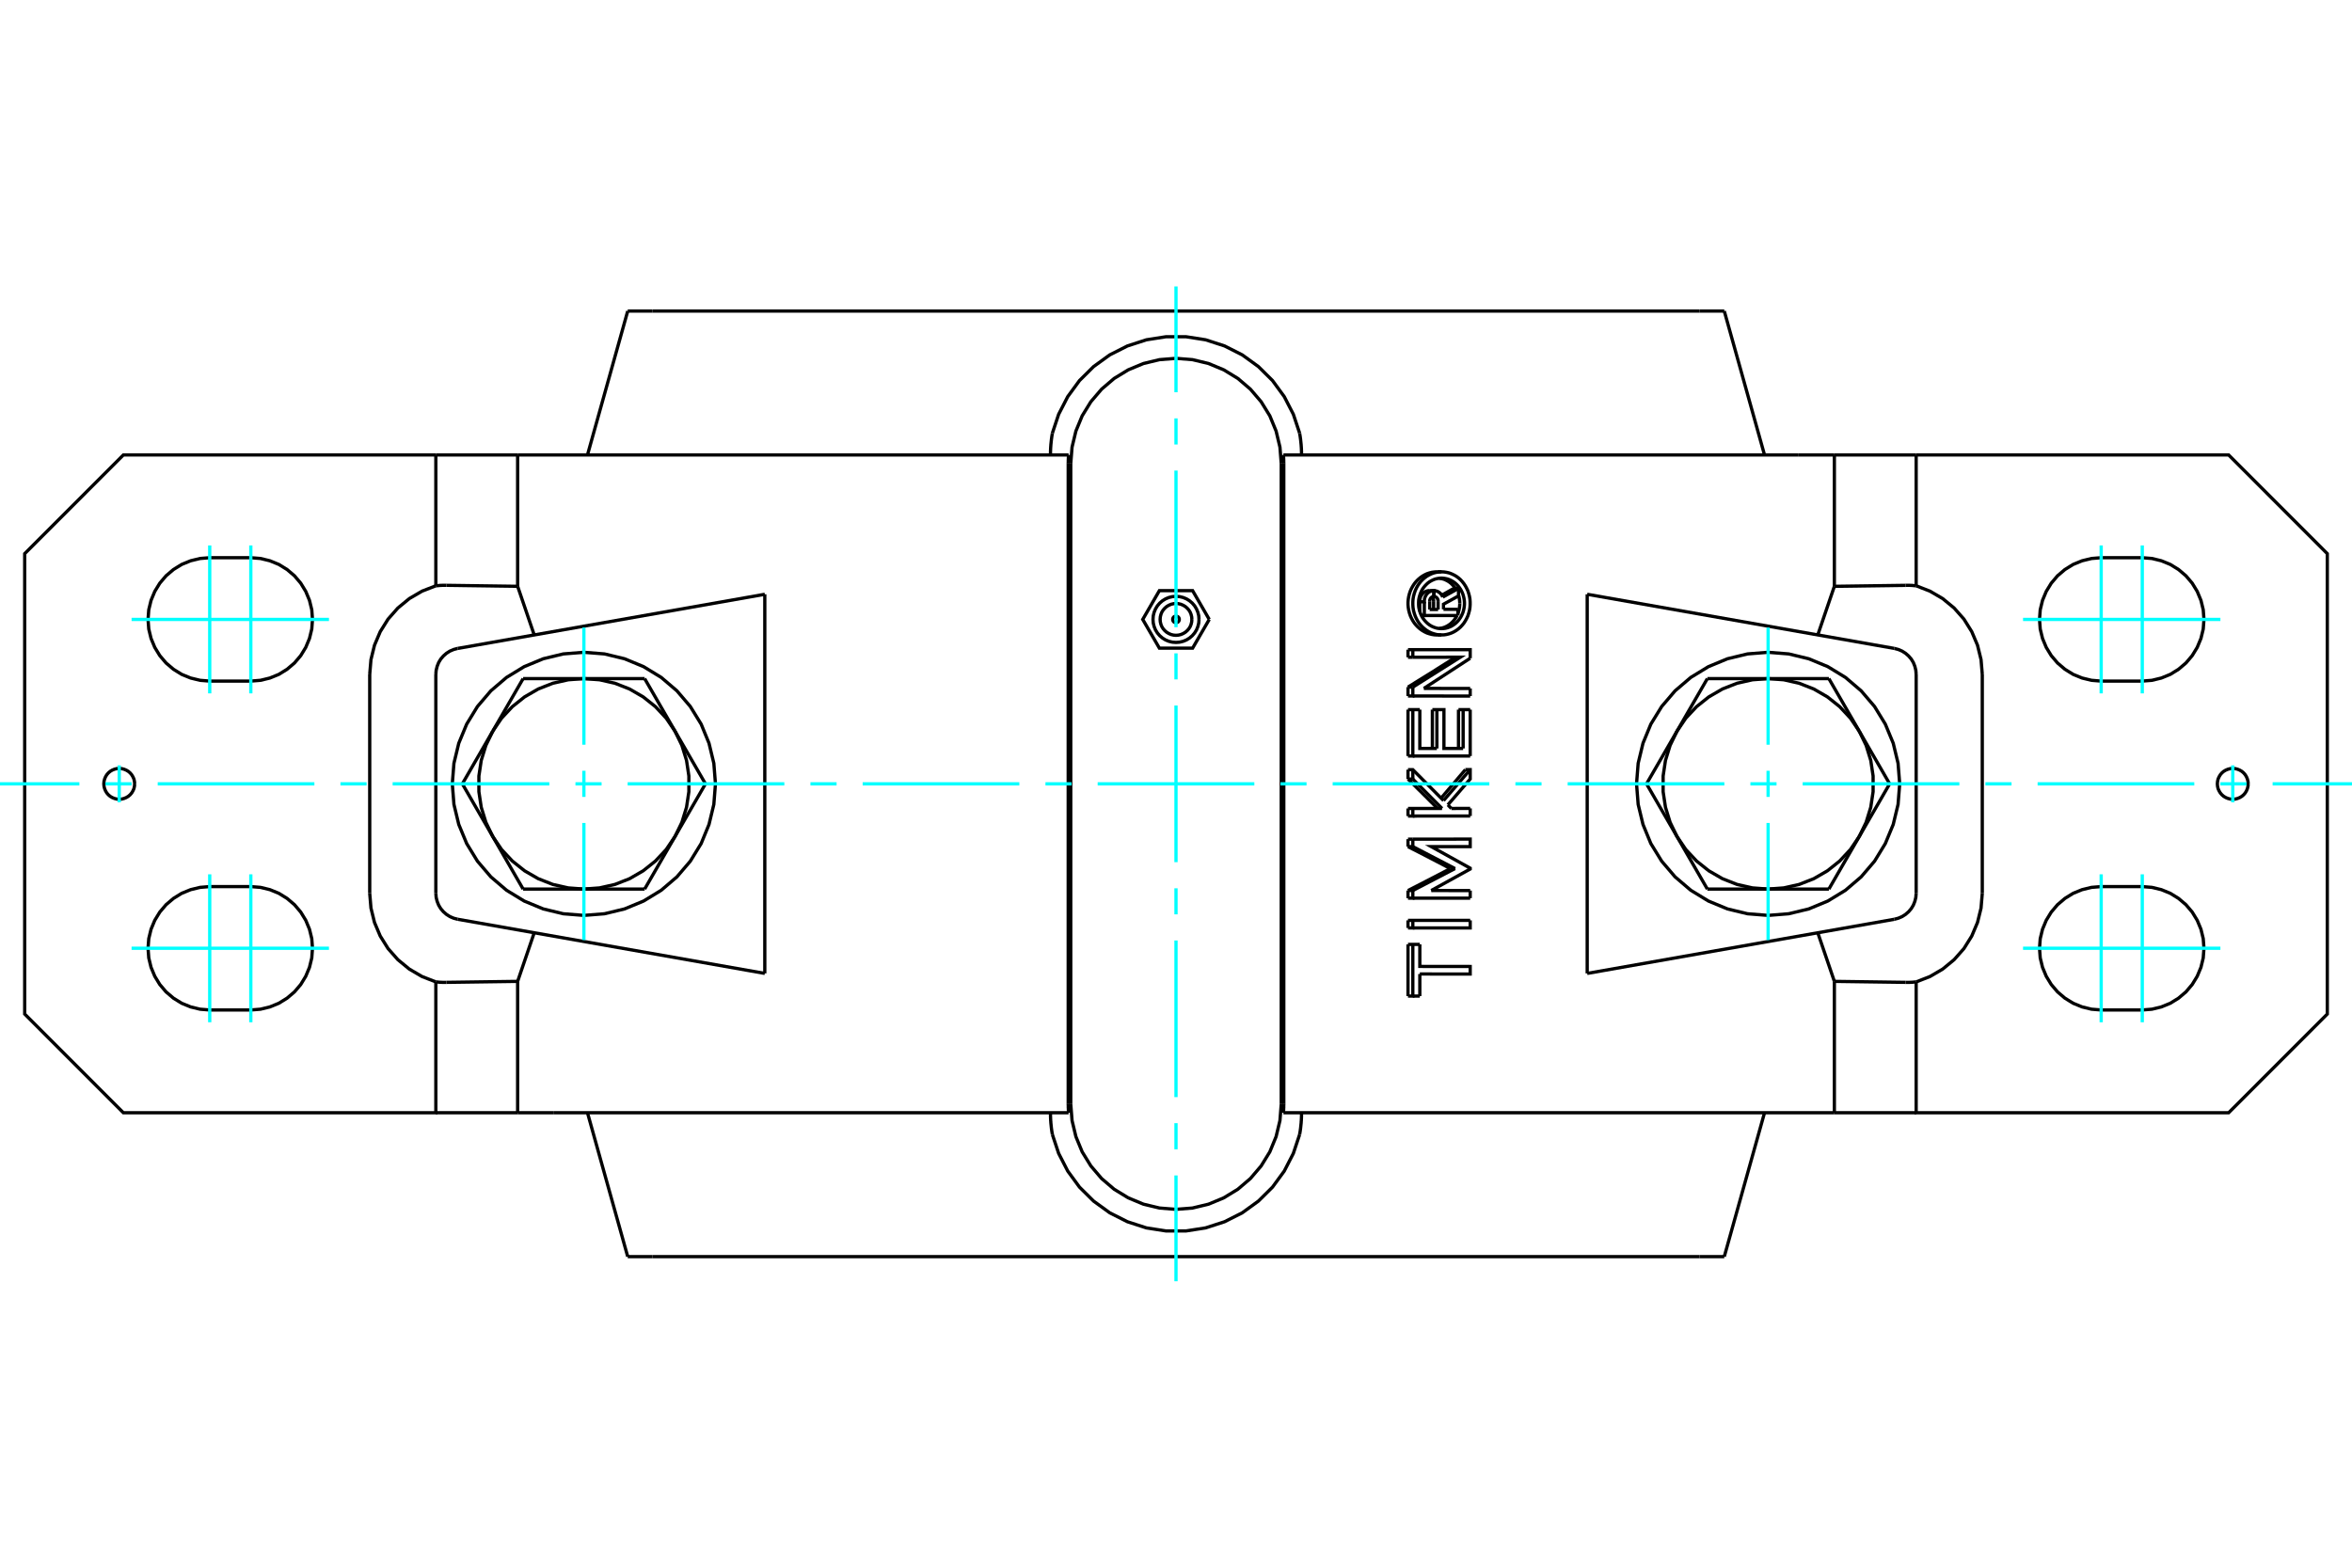 <?xml version="1.0" standalone="no"?>
<!DOCTYPE svg PUBLIC "-//W3C//DTD SVG 1.1//EN"
	"http://www.w3.org/Graphics/SVG/1.1/DTD/svg11.dtd">
<svg xmlns="http://www.w3.org/2000/svg" height="100%" width="100%" viewBox="0 0 36000 24000">
	<rect x="-1800" y="-1200" width="39600" height="26400" style="fill:#FFF"/>
	<g style="fill:none; fill-rule:evenodd" transform="matrix(1 0 0 1 0 0)">
		<g style="fill:none; stroke:#000; stroke-width:50; shape-rendering:geometricPrecision">
			<polyline points="19611,7097 19591,6845 19532,6599 19436,6366 19303,6150 19139,5958 18947,5794 18731,5662 18498,5565 18252,5506 18000,5486 17748,5506 17502,5565 17269,5662 17053,5794 16861,5958 16697,6150 16564,6366 16468,6599 16409,6845 16389,7097"/>
			<line x1="16389" y1="16903" x2="16389" y2="7097"/>
			<polyline points="16389,16903 16409,17155 16468,17401 16564,17634 16697,17850 16861,18042 17053,18206 17269,18338 17502,18435 17748,18494 18000,18514 18252,18494 18498,18435 18731,18338 18947,18206 19139,18042 19303,17850 19436,17634 19532,17401 19591,17155 19611,16903"/>
			<line x1="19611" y1="7097" x2="19611" y2="16903"/>
			<line x1="21883" y1="9331" x2="22012" y2="9331"/>
			<line x1="21883" y1="9205" x2="21883" y2="9331"/>
			<polyline points="21946,9133 21943,9133 21941,9133 21938,9133 21935,9134 21932,9135 21929,9135 21926,9136 21924,9138 21921,9139 21918,9140 21916,9142 21913,9143 21911,9145 21909,9147 21906,9149 21904,9151 21902,9153 21900,9155 21898,9158 21896,9160 21895,9163 21893,9166 21891,9168 21890,9171 21889,9174 21888,9177 21887,9180 21886,9183 21885,9186 21884,9189 21884,9192 21883,9195 21883,9199 21883,9202 21883,9205"/>
			<polyline points="21877,9042 21946,9042 21946,9133"/>
			<polyline points="21731,9213 21731,9206 21731,9198 21731,9191 21732,9184 21733,9176 21734,9169 21736,9162 21738,9154 21740,9147 21742,9140 21745,9133 21749,9126 21752,9120 21756,9114 21760,9107 21764,9102 21768,9096 21773,9091 21778,9086 21783,9081 21788,9076 21793,9072 21799,9067 21805,9064 21811,9060 21817,9057 21824,9054 21830,9051 21837,9049 21844,9047 21850,9045 21857,9044 21864,9043 21871,9042 21877,9042"/>
			<polyline points="21731,9213 21801,9213 21801,9205 21801,9198 21801,9191 21802,9183 21803,9176 21804,9168 21806,9161 21808,9154 21810,9147 21813,9140 21816,9133 21819,9127 21822,9120 21826,9114 21830,9108 21834,9102 21838,9096 21843,9091 21848,9085 21853,9080 21858,9076 21864,9071 21869,9067 21875,9063 21881,9060 21887,9057 21893,9054 21900,9051 21906,9049 21913,9047 21919,9045 21926,9044 21933,9043 21940,9042 21946,9042"/>
			<line x1="21731" y1="9361" x2="21731" y2="9213"/>
			<polyline points="21756,9423 21801,9423 21801,9213"/>
			<line x1="22315" y1="9423" x2="21801" y2="9423"/>
			<line x1="22315" y1="9328" x2="22315" y2="9423"/>
			<line x1="22094" y1="9328" x2="22315" y2="9328"/>
			<line x1="21943" y1="9331" x2="21943" y2="9203"/>
			<line x1="22012" y1="9331" x2="22012" y2="9203"/>
			<polyline points="21943,9203 21943,9201 21943,9199 21943,9197 21943,9195 21942,9193 21942,9191 21942,9189 21941,9187 21941,9185 21940,9183 21940,9181 21939,9179 21939,9177 21938,9176 21937,9174 21936,9172 21935,9170 21935,9168 21934,9166 21933,9165 21932,9163 21930,9161 21929,9160 21928,9158 21927,9156 21926,9155 21924,9154 21923,9152 21922,9151 21921,9150 21919,9148 21918,9147 21916,9146 21915,9145 21913,9143"/>
			<polyline points="22012,9203 22012,9200 22012,9197 22011,9194 22011,9191 22010,9188 22010,9185 22009,9182 22008,9179 22007,9176 22006,9173 22004,9170 22003,9167 22001,9165 22000,9162 21998,9160 21996,9157 21994,9155 21992,9153 21990,9150 21988,9148 21986,9147 21984,9145 21981,9143 21979,9141 21976,9140 21974,9139 21971,9137 21968,9136 21965,9135 21963,9135 21960,9134 21957,9133 21954,9133 21951,9133 21949,9133"/>
			<polyline points="21946,9133 21949,9133 21949,9042"/>
			<polyline points="21946,9042 21949,9042 21953,9042 21958,9043 21963,9043 21968,9044 21973,9045 21978,9046 21982,9047 21987,9048 21992,9050 21996,9052 22001,9053 22006,9055 22010,9058 22014,9060 22019,9063 22023,9065 22027,9068 22031,9071 22035,9074 22039,9078 22043,9081 22046,9084 22050,9088 22053,9092 22057,9096 22060,9100 22063,9104 22066,9108 22069,9113 22071,9117 22074,9122 22076,9127 22078,9131 22081,9136 22083,9141"/>
			<polyline points="22068,9111 22073,9108 22078,9105 22084,9102 22089,9100 22094,9097 22100,9094 22105,9091 22110,9088 22116,9085 22121,9082 22126,9079 22132,9076 22137,9073 22142,9070 22148,9067 22153,9064 22158,9061 22163,9058 22169,9055 22174,9052 22179,9049 22185,9046 22190,9043 22195,9040 22201,9037 22206,9034 22211,9031 22216,9028 22222,9026 22227,9023 22232,9020 22238,9017 22243,9014 22248,9011 22253,9008"/>
			<line x1="22083" y1="9141" x2="22324" y2="9008"/>
			<polyline points="22253,9008 22324,9008 22324,9123 22094,9250 22094,9328"/>
			<polyline points="21551,10864 21625,10864 21732,10864"/>
			<line x1="21551" y1="11574" x2="21551" y2="10864"/>
			<polyline points="21551,11574 21625,11574 21625,10864"/>
			<line x1="22503" y1="11574" x2="21625" y2="11574"/>
			<line x1="22503" y1="10864" x2="22503" y2="11574"/>
			<polyline points="22324,10864 22395,10864 22503,10864"/>
			<line x1="22324" y1="11458" x2="22324" y2="10864"/>
			<line x1="22395" y1="11458" x2="22395" y2="10864"/>
			<polyline points="21732,10864 21732,11458 21993,11458"/>
			<line x1="21924" y1="11458" x2="21924" y2="10864"/>
			<line x1="21993" y1="11458" x2="21993" y2="10864"/>
			<polyline points="21924,10864 21993,10864 22101,10864 22101,11458 22395,11458"/>
			<line x1="21551" y1="12961" x2="21551" y2="12847"/>
			<polyline points="21551,12961 21625,12961 21625,12847"/>
			<line x1="21551" y1="12847" x2="21625" y2="12847"/>
			<polyline points="22200,13297 22182,13288 22164,13278 22145,13269 22127,13259 22109,13249 22090,13240 22072,13230 22054,13220 22035,13211 22017,13201 21998,13192 21980,13182 21961,13172 21943,13163 21924,13153 21906,13144 21887,13134 21869,13124 21850,13115 21832,13105 21813,13096 21795,13086 21776,13076 21757,13067 21739,13057 21720,13048 21701,13038 21682,13028 21664,13019 21645,13009 21626,13000 21607,12990 21589,12980 21570,12971 21551,12961"/>
			<polyline points="22200,13297 22270,13297 21625,12961"/>
			<polyline points="21551,13633 21570,13624 21589,13614 21607,13605 21626,13595 21645,13585 21664,13576 21682,13566 21701,13557 21720,13547 21739,13537 21757,13528 21776,13518 21795,13509 21813,13499 21832,13489 21850,13480 21869,13470 21887,13461 21906,13451 21924,13441 21943,13432 21961,13422 21980,13413 21998,13403 22017,13393 22035,13384 22054,13374 22072,13365 22090,13355 22109,13345 22127,13336 22145,13326 22164,13317 22182,13307 22200,13297"/>
			<polyline points="21551,13633 21625,13633 22270,13297"/>
			<line x1="21551" y1="13750" x2="21551" y2="13633"/>
			<polyline points="21551,13750 21625,13750 21625,13633"/>
			<line x1="22503" y1="13750" x2="21625" y2="13750"/>
			<line x1="22503" y1="13634" x2="22503" y2="13750"/>
			<line x1="21907" y1="13633" x2="22503" y2="13634"/>
			<polyline points="21625,12847 22503,12846 22503,12961 21907,12961 22503,13291 22503,13304 21907,13633"/>
			<polyline points="21551,14458 21625,14458 21732,14458"/>
			<line x1="21551" y1="15249" x2="21551" y2="14458"/>
			<polyline points="21551,15249 21625,15249 21625,14458"/>
			<line x1="21732" y1="15249" x2="21625" y2="15249"/>
			<line x1="21732" y1="14911" x2="21732" y2="15249"/>
			<polyline points="21732,14458 21732,14795 22503,14796 22503,14912 21732,14911"/>
			<polyline points="21551,14090 21625,14090 22503,14090"/>
			<line x1="21551" y1="14206" x2="21551" y2="14090"/>
			<polyline points="21551,14206 21625,14206 21625,14090"/>
			<polyline points="22503,14090 22503,14206 21625,14206"/>
			<polyline points="21551,12377 21625,12377 22072,12377"/>
			<line x1="21551" y1="12493" x2="21551" y2="12377"/>
			<polyline points="21551,12493 21625,12493 21625,12377"/>
			<line x1="22503" y1="12492" x2="21625" y2="12493"/>
			<line x1="22503" y1="12376" x2="22503" y2="12492"/>
			<line x1="22215" y1="12377" x2="22503" y2="12376"/>
			<line x1="22161" y1="12322" x2="22215" y2="12377"/>
			<polyline points="22003,12377 21991,12364 21978,12351 21965,12338 21952,12325 21939,12312 21927,12299 21914,12287 21901,12274 21888,12261 21875,12248 21862,12235 21849,12222 21837,12209 21824,12196 21811,12184 21798,12171 21785,12158 21772,12145 21759,12132 21746,12119 21733,12106 21720,12094 21707,12081 21694,12068 21681,12055 21668,12042 21655,12029 21642,12016 21629,12004 21616,11991 21603,11978 21590,11965 21577,11952 21564,11939 21551,11927"/>
			<line x1="22072" y1="12377" x2="21625" y2="11927"/>
			<line x1="21551" y1="11927" x2="21625" y2="11927"/>
			<line x1="21551" y1="11927" x2="21551" y2="11783"/>
			<line x1="21625" y1="11927" x2="21625" y2="11783"/>
			<polyline points="21551,11783 21625,11783 22095,12256"/>
			<polyline points="22058,12218 22069,12206 22079,12194 22090,12181 22101,12169 22111,12156 22122,12144 22133,12131 22143,12119 22154,12106 22165,12094 22175,12081 22186,12069 22197,12056 22207,12044 22218,12031 22229,12019 22239,12007 22250,11994 22260,11982 22271,11969 22282,11957 22292,11944 22303,11932 22313,11919 22324,11907 22334,11894 22345,11882 22356,11869 22366,11857 22377,11845 22387,11832 22398,11820 22408,11807 22419,11795 22429,11782"/>
			<line x1="22095" y1="12256" x2="22503" y2="11782"/>
			<polyline points="22429,11782 22503,11782 22503,11926 22161,12322"/>
			<line x1="21551" y1="10655" x2="21551" y2="10519"/>
			<polyline points="21551,10655 21625,10655 21625,10519"/>
			<line x1="21551" y1="10519" x2="21625" y2="10519"/>
			<line x1="22503" y1="10656" x2="21625" y2="10655"/>
			<line x1="22503" y1="10540" x2="22503" y2="10656"/>
			<line x1="21794" y1="10539" x2="22503" y2="10540"/>
			<line x1="22503" y1="10077" x2="21794" y2="10539"/>
			<polyline points="21551,10519 21572,10506 21593,10493 21615,10480 21636,10467 21657,10453 21678,10440 21699,10427 21720,10414 21741,10401 21762,10388 21783,10375 21804,10362 21825,10349 21846,10336 21867,10323 21888,10310 21909,10297 21930,10284 21951,10271 21971,10258 21992,10244 22013,10231 22034,10218 22054,10205 22075,10192 22096,10179 22116,10166 22137,10153 22158,10140 22178,10127 22199,10114 22219,10101 22240,10088 22260,10075 22281,10062"/>
			<polyline points="21625,10519 22352,10061 21625,10062"/>
			<line x1="21551" y1="10062" x2="21625" y2="10062"/>
			<line x1="21551" y1="10062" x2="21551" y2="9946"/>
			<line x1="21625" y1="10062" x2="21625" y2="9946"/>
			<polyline points="21551,9946 21625,9946 22503,9946 22503,10077"/>
			<polyline points="22064,9720 22103,9719 22142,9713 22181,9703 22218,9690 22254,9673 22289,9652 22322,9628 22353,9601 22381,9571 22407,9539 22430,9503 22450,9466 22468,9427 22481,9386 22492,9345 22499,9302 22502,9259 22502,9215 22499,9172 22492,9130 22481,9088 22468,9047 22450,9008 22430,8971 22407,8936 22381,8903 22353,8873 22322,8846 22289,8822 22254,8802 22218,8785 22181,8771 22142,8762 22103,8756 22064,8754 22024,8756 21985,8762 21947,8771 21909,8785 21873,8802 21838,8822 21806,8846 21775,8873 21746,8903 21720,8936 21697,8971 21677,9008 21660,9047 21646,9088 21635,9130 21628,9172 21625,9215 21625,9259 21628,9302 21635,9345 21646,9386 21660,9427 21677,9466 21697,9503 21720,9539 21746,9571 21775,9601 21806,9628 21838,9652 21873,9673 21909,9690 21947,9703 21985,9713 22024,9719 22064,9720"/>
			<polyline points="21995,9720 21957,9719 21918,9713 21879,9703 21840,9690 21803,9672 21767,9651 21734,9627 21703,9600 21675,9571 21649,9540 21626,9505 21605,9467 21587,9427 21573,9386 21562,9343 21555,9301 21551,9258 21551,9216 21555,9174 21562,9131 21573,9088 21587,9047 21605,9007 21626,8970 21649,8935 21675,8903 21703,8874 21734,8847 21767,8823 21803,8802 21840,8784 21879,8771 21918,8761 21957,8756 21995,8754"/>
			<polyline points="22064,9624 22095,9622 22126,9618 22157,9610 22187,9599 22216,9586 22244,9569 22270,9550 22295,9528 22318,9504 22338,9478 22357,9450 22373,9420 22387,9389 22398,9357 22406,9323 22412,9289 22415,9254 22415,9220 22412,9185 22406,9151 22398,9118 22387,9085 22373,9054 22357,9024 22338,8996 22318,8970 22295,8946 22270,8924 22244,8905 22216,8889 22187,8875 22157,8864 22126,8857 22095,8852 22064,8850 22032,8852 22001,8857 21970,8864 21940,8875 21911,8889 21883,8905 21857,8924 21833,8946 21810,8970 21789,8996 21770,9024 21754,9054 21741,9085 21730,9118 21721,9151 21715,9185 21713,9220 21713,9254 21715,9289 21721,9323 21730,9357 21741,9389 21754,9420 21770,9450 21789,9478 21810,9504 21833,9528 21857,9550 21883,9569 21911,9586 21940,9599 21970,9610 22001,9618 22032,9622 22064,9624"/>
			<polyline points="22315,9391 22316,9386 22318,9382 22319,9378 22321,9374 22322,9369 22324,9365 22325,9361 22326,9356 22328,9352 22329,9347 22330,9343 22331,9339 22332,9334 22333,9330 22334,9325 22335,9321 22336,9317 22337,9312 22337,9308 22338,9303 22339,9299 22339,9294 22340,9290 22340,9285 22341,9281 22341,9277 22342,9272 22342,9268 22342,9263 22343,9259 22343,9255 22343,9250 22343,9246 22343,9241 22343,9237"/>
			<polyline points="22029,9622 22039,9621 22048,9619 22058,9618 22068,9615 22077,9613 22087,9610 22096,9607 22106,9604 22115,9600 22124,9597 22133,9592 22142,9588 22151,9583 22160,9578 22168,9573 22177,9567 22185,9562 22193,9556 22201,9550 22209,9543 22216,9536 22223,9530 22230,9523 22237,9516 22244,9508 22250,9501 22257,9493 22263,9485 22269,9477 22274,9468 22280,9460 22286,9451 22291,9442 22296,9433 22301,9423"/>
			<polyline points="22276,9008 22271,9000 22266,8993 22260,8986 22255,8979 22250,8973 22244,8966 22238,8960 22233,8954 22227,8948 22220,8942 22214,8936 22208,8930 22201,8925 22194,8919 22187,8914 22180,8909 22173,8904 22166,8900 22158,8895 22151,8891 22143,8887 22135,8883 22127,8879 22120,8876 22112,8872 22103,8869 22095,8867 22087,8864 22079,8862 22071,8860 22062,8858 22054,8856 22046,8855 22038,8853 22029,8852"/>
			<polyline points="22343,9237 22343,9234 22343,9230 22343,9226 22343,9223 22343,9219 22343,9216 22342,9212 22342,9208 22342,9205 22342,9201 22341,9197 22341,9194 22341,9190 22340,9186 22340,9183 22339,9179 22339,9175 22338,9172 22338,9168 22337,9164 22336,9161 22336,9157 22335,9153 22334,9150 22333,9146 22333,9142 22332,9139 22331,9135 22330,9132 22329,9128 22328,9124 22327,9121 22326,9117 22325,9114 22324,9110"/>
			<line x1="26133" y1="13611" x2="25668" y2="12806"/>
			<line x1="27063" y1="13611" x2="26133" y2="13611"/>
			<polyline points="25668,12806 25803,13005 25967,13181 26155,13331 26364,13452 26588,13540 26823,13593 27063,13611"/>
			<line x1="28458" y1="12806" x2="27993" y2="13611"/>
			<polyline points="27063,13611 27303,13593 27538,13540 27762,13452 27971,13331 28159,13181 28323,13005 28458,12806"/>
			<line x1="27993" y1="13611" x2="27063" y2="13611"/>
			<line x1="25202" y1="12000" x2="25668" y2="11194"/>
			<line x1="25668" y1="12806" x2="25202" y2="12000"/>
			<polyline points="25668,11194 25563,11411 25492,11641 25456,11880 25456,12120 25492,12359 25563,12589 25668,12806"/>
			<line x1="26133" y1="10389" x2="27063" y2="10389"/>
			<line x1="25668" y1="11194" x2="26133" y2="10389"/>
			<polyline points="27063,10389 26823,10407 26588,10460 26364,10548 26155,10669 25967,10819 25803,10995 25668,11194"/>
			<line x1="28458" y1="11194" x2="28923" y2="12000"/>
			<polyline points="28458,12806 28563,12589 28634,12359 28670,12120 28670,11880 28634,11641 28563,11411 28458,11194"/>
			<line x1="28923" y1="12000" x2="28458" y2="12806"/>
			<line x1="27063" y1="10389" x2="27993" y2="10389"/>
			<polyline points="28458,11194 28323,10995 28159,10819 27971,10669 27762,10548 27538,10460 27303,10407 27063,10389"/>
			<line x1="27993" y1="10389" x2="28458" y2="11194"/>
			<line x1="9867" y1="10389" x2="10332" y2="11194"/>
			<line x1="8937" y1="10389" x2="9867" y2="10389"/>
			<polyline points="10332,11194 10197,10995 10033,10819 9845,10669 9636,10548 9412,10460 9177,10407 8937,10389"/>
			<line x1="7542" y1="11194" x2="8007" y2="10389"/>
			<polyline points="8937,10389 8697,10407 8462,10460 8238,10548 8029,10669 7841,10819 7677,10995 7542,11194"/>
			<line x1="8007" y1="10389" x2="8937" y2="10389"/>
			<line x1="10798" y1="12000" x2="10332" y2="12806"/>
			<line x1="10332" y1="11194" x2="10798" y2="12000"/>
			<polyline points="10332,12806 10437,12589 10508,12359 10544,12120 10544,11880 10508,11641 10437,11411 10332,11194"/>
			<line x1="9867" y1="13611" x2="8937" y2="13611"/>
			<line x1="10332" y1="12806" x2="9867" y2="13611"/>
			<polyline points="8937,13611 9177,13593 9412,13540 9636,13452 9845,13331 10033,13181 10197,13005 10332,12806"/>
			<line x1="7542" y1="12806" x2="7077" y2="12000"/>
			<polyline points="7542,11194 7437,11411 7366,11641 7330,11880 7330,12120 7366,12359 7437,12589 7542,12806"/>
			<line x1="7077" y1="12000" x2="7542" y2="11194"/>
			<line x1="8937" y1="13611" x2="8007" y2="13611"/>
			<polyline points="7542,12806 7677,13005 7841,13181 8029,13331 8238,13452 8462,13540 8697,13593 8937,13611"/>
			<line x1="8007" y1="13611" x2="7542" y2="12806"/>
			<polyline points="29077,12000 29052,11685 28978,11378 28857,11086 28692,10816 28487,10576 28247,10371 27977,10206 27685,10085 27378,10011 27063,9986 26748,10011 26441,10085 26149,10206 25879,10371 25639,10576 25434,10816 25268,11086 25148,11378 25074,11685 25049,12000 25074,12315 25148,12622 25268,12914 25434,13184 25639,13424 25879,13629 26149,13794 26441,13915 26748,13989 27063,14014 27378,13989 27685,13915 27977,13794 28247,13629 28487,13424 28692,13184 28857,12914 28978,12622 29052,12315 29077,12000"/>
			<polyline points="10951,12000 10926,11685 10852,11378 10732,11086 10566,10816 10361,10576 10121,10371 9851,10206 9559,10085 9252,10011 8937,9986 8622,10011 8315,10085 8023,10206 7753,10371 7513,10576 7308,10816 7143,11086 7022,11378 6948,11685 6923,12000 6948,12315 7022,12622 7143,12914 7308,13184 7513,13424 7753,13629 8023,13794 8315,13915 8622,13989 8937,14014 9252,13989 9559,13915 9851,13794 10121,13629 10361,13424 10566,13184 10732,12914 10852,12622 10926,12315 10951,12000"/>
			<polyline points="6834,8961 6829,8961 6824,8961 6820,8961 6815,8961 6811,8961 6806,8961 6801,8961 6797,8961 6792,8961 6787,8961 6783,8961 6778,8961 6773,8961 6769,8961 6764,8962 6759,8962 6755,8962 6750,8962 6745,8962 6741,8963 6736,8963 6732,8963 6727,8963 6722,8964 6718,8964 6713,8964 6708,8965 6704,8965 6699,8965 6694,8966 6690,8966 6685,8967 6681,8967 6676,8967 6671,8968"/>
			<line x1="7923" y1="8976" x2="6834" y2="8961"/>
			<line x1="7923" y1="6965" x2="7923" y2="8976"/>
			<line x1="7923" y1="6965" x2="6671" y2="6965"/>
			<line x1="6671" y1="8968" x2="6671" y2="6965"/>
			<polyline points="29329,8968 29324,8967 29319,8967 29315,8967 29310,8966 29306,8966 29301,8965 29296,8965 29292,8965 29287,8964 29282,8964 29278,8964 29273,8963 29268,8963 29264,8963 29259,8963 29255,8962 29250,8962 29245,8962 29241,8962 29236,8962 29231,8961 29227,8961 29222,8961 29217,8961 29213,8961 29208,8961 29203,8961 29199,8961 29194,8961 29189,8961 29185,8961 29180,8961 29176,8961 29171,8961 29166,8961"/>
			<line x1="29329" y1="6965" x2="29329" y2="8968"/>
			<line x1="29329" y1="6965" x2="28077" y2="6965"/>
			<line x1="28077" y1="8976" x2="28077" y2="6965"/>
			<line x1="29166" y1="8961" x2="28077" y2="8976"/>
			<line x1="3839" y1="15462" x2="3210" y2="15462"/>
			<polyline points="3210,13573 3062,13585 2918,13620 2781,13676 2655,13754 2542,13850 2446,13963 2369,14089 2312,14226 2277,14370 2266,14517 2277,14665 2312,14809 2369,14946 2446,15072 2542,15185 2655,15281 2781,15359 2918,15415 3062,15450 3210,15462"/>
			<line x1="3210" y1="13573" x2="3839" y2="13573"/>
			<polyline points="3839,15462 3987,15450 4131,15415 4268,15359 4394,15281 4507,15185 4603,15072 4680,14946 4737,14809 4772,14665 4783,14517 4772,14370 4737,14226 4680,14089 4603,13963 4507,13850 4394,13754 4268,13676 4131,13620 3987,13585 3839,13573"/>
			<line x1="3839" y1="10427" x2="3210" y2="10427"/>
			<polyline points="3210,8538 3062,8550 2918,8585 2781,8641 2655,8719 2542,8815 2446,8928 2369,9054 2312,9191 2277,9335 2266,9483 2277,9630 2312,9774 2369,9911 2446,10037 2542,10150 2655,10246 2781,10324 2918,10380 3062,10415 3210,10427"/>
			<line x1="3210" y1="8538" x2="3839" y2="8538"/>
			<polyline points="3839,10427 3987,10415 4131,10380 4268,10324 4394,10246 4507,10150 4603,10037 4680,9911 4737,9774 4772,9630 4783,9483 4772,9335 4737,9191 4680,9054 4603,8928 4507,8815 4394,8719 4268,8641 4131,8585 3987,8550 3839,8538"/>
			<polyline points="2061,12000 2058,11963 2050,11927 2035,11893 2016,11861 1992,11833 1964,11809 1932,11790 1898,11776 1862,11767 1825,11764 1788,11767 1752,11776 1718,11790 1686,11809 1658,11833 1634,11861 1615,11893 1601,11927 1592,11963 1589,12000 1592,12037 1601,12073 1615,12107 1634,12139 1658,12167 1686,12191 1718,12210 1752,12224 1788,12233 1825,12236 1862,12233 1898,12224 1932,12210 1964,12191 1992,12167 2016,12139 2035,12107 2050,12073 2058,12037 2061,12000"/>
			<polyline points="6671,6965 1888,6965 378,8476 378,15524 1888,17035 6671,17035 6671,15032"/>
			<polyline points="5659,13676 5678,13902 5732,14122 5820,14330 5940,14522 6090,14692 6265,14836 6460,14950 6671,15032"/>
			<line x1="5659" y1="10324" x2="5659" y2="13676"/>
			<polyline points="6671,8968 6460,9050 6265,9164 6090,9308 5940,9478 5820,9670 5732,9878 5678,10098 5659,10324"/>
			<polyline points="30341,10324 30322,10098 30268,9878 30180,9670 30060,9478 29910,9308 29735,9164 29540,9050 29329,8968"/>
			<line x1="30341" y1="13676" x2="30341" y2="10324"/>
			<polyline points="29329,15032 29540,14950 29735,14836 29910,14692 30060,14522 30180,14330 30268,14122 30322,13902 30341,13676"/>
			<polyline points="29329,15032 29329,17035 34112,17035 35622,15524 35622,8476 34112,6965 29329,6965"/>
			<line x1="32790" y1="15462" x2="32161" y2="15462"/>
			<polyline points="32161,13573 32013,13585 31869,13620 31732,13676 31606,13754 31493,13850 31397,13963 31320,14089 31263,14226 31228,14370 31217,14517 31228,14665 31263,14809 31320,14946 31397,15072 31493,15185 31606,15281 31732,15359 31869,15415 32013,15450 32161,15462"/>
			<line x1="32161" y1="13573" x2="32790" y2="13573"/>
			<polyline points="32790,15462 32938,15450 33082,15415 33219,15359 33345,15281 33458,15185 33554,15072 33631,14946 33688,14809 33723,14665 33734,14517 33723,14370 33688,14226 33631,14089 33554,13963 33458,13850 33345,13754 33219,13676 33082,13620 32938,13585 32790,13573"/>
			<line x1="32790" y1="10427" x2="32161" y2="10427"/>
			<polyline points="32161,8538 32013,8550 31869,8585 31732,8641 31606,8719 31493,8815 31397,8928 31320,9054 31263,9191 31228,9335 31217,9483 31228,9630 31263,9774 31320,9911 31397,10037 31493,10150 31606,10246 31732,10324 31869,10380 32013,10415 32161,10427"/>
			<line x1="32161" y1="8538" x2="32790" y2="8538"/>
			<polyline points="32790,10427 32938,10415 33082,10380 33219,10324 33345,10246 33458,10150 33554,10037 33631,9911 33688,9774 33723,9630 33734,9483 33723,9335 33688,9191 33631,9054 33554,8928 33458,8815 33345,8719 33219,8641 33082,8585 32938,8550 32790,8538"/>
			<polyline points="34411,12000 34408,11963 34399,11927 34385,11893 34366,11861 34342,11833 34314,11809 34282,11790 34248,11776 34212,11767 34175,11764 34138,11767 34102,11776 34068,11790 34036,11809 34008,11833 33984,11861 33965,11893 33950,11927 33942,11963 33939,12000 33942,12037 33950,12073 33965,12107 33984,12139 34008,12167 34036,12191 34068,12210 34102,12224 34138,12233 34175,12236 34212,12233 34248,12224 34282,12210 34314,12191 34342,12167 34366,12139 34385,12107 34399,12073 34408,12037 34411,12000"/>
			<line x1="28077" y1="8976" x2="27823" y2="9721"/>
			<line x1="27530" y1="6965" x2="28077" y2="6965"/>
			<line x1="19644" y1="6965" x2="27530" y2="6965"/>
			<polyline points="7923,6965 8470,6965 16356,6965"/>
			<polyline points="29166,15039 29171,15039 29176,15039 29180,15039 29185,15039 29189,15039 29194,15039 29199,15039 29203,15039 29208,15039 29213,15039 29217,15039 29222,15039 29227,15039 29231,15039 29236,15038 29241,15038 29245,15038 29250,15038 29255,15038 29259,15037 29264,15037 29268,15037 29273,15037 29278,15036 29282,15036 29287,15036 29292,15035 29296,15035 29301,15035 29306,15034 29310,15034 29315,15033 29319,15033 29324,15033 29329,15032"/>
			<line x1="28077" y1="15024" x2="29166" y2="15039"/>
			<line x1="28077" y1="17035" x2="28077" y2="15024"/>
			<line x1="28077" y1="17035" x2="29329" y2="17035"/>
			<polyline points="6671,15032 6676,15033 6681,15033 6685,15033 6690,15034 6694,15034 6699,15035 6704,15035 6708,15035 6713,15036 6718,15036 6722,15036 6727,15037 6732,15037 6736,15037 6741,15037 6745,15038 6750,15038 6755,15038 6759,15038 6764,15038 6769,15039 6773,15039 6778,15039 6783,15039 6787,15039 6792,15039 6797,15039 6801,15039 6806,15039 6811,15039 6815,15039 6820,15039 6824,15039 6829,15039 6834,15039"/>
			<line x1="6671" y1="17035" x2="7923" y2="17035"/>
			<line x1="7923" y1="15024" x2="7923" y2="17035"/>
			<polyline points="6834,15039 7923,15024 8177,14279"/>
			<line x1="8470" y1="17035" x2="7923" y2="17035"/>
			<line x1="16356" y1="17035" x2="8470" y2="17035"/>
			<polyline points="28077,17035 27530,17035 19644,17035"/>
			<line x1="19650" y1="7097" x2="19650" y2="16903"/>
			<polyline points="19892,6631 19796,6342 19657,6072 19477,5826 19261,5612 19014,5433 18743,5296 18453,5202 18152,5155 17848,5155 17547,5202 17257,5296 16986,5433 16739,5612 16523,5826 16343,6072 16204,6342 16108,6631"/>
			<polyline points="16108,17369 16204,17658 16343,17928 16523,18174 16739,18388 16986,18567 17257,18704 17547,18798 17848,18845 18152,18845 18453,18798 18743,18704 19014,18567 19261,18388 19477,18174 19657,17928 19796,17658 19892,17369"/>
			<line x1="16350" y1="16903" x2="16350" y2="7097"/>
			<polyline points="16108,17369 16106,17359 16105,17349 16103,17339 16101,17329 16100,17320 16098,17310 16097,17300 16096,17291 16094,17281 16093,17271 16092,17262 16091,17252 16090,17242 16089,17233 16088,17223 16087,17214 16086,17204 16085,17195 16084,17185 16084,17176 16083,17167 16082,17157 16082,17148 16081,17139 16081,17129 16080,17120 16080,17111 16080,17101 16079,17092 16079,17082 16079,17073 16079,17063 16079,17054 16079,17044 16079,17035"/>
			<polyline points="19921,17035 19921,17045 19921,17054 19921,17064 19921,17073 19921,17082 19921,17092 19920,17101 19920,17111 19920,17120 19919,17129 19919,17139 19918,17148 19918,17157 19917,17167 19916,17176 19916,17186 19915,17195 19914,17204 19913,17214 19912,17223 19911,17233 19910,17242 19909,17252 19908,17262 19907,17271 19906,17281 19904,17291 19903,17300 19902,17310 19900,17320 19899,17329 19897,17339 19895,17349 19894,17359 19892,17369"/>
			<polyline points="19650,16903 19650,16907 19650,16910 19650,16914 19650,16918 19649,16922 19649,16925 19649,16929 19649,16933 19649,16937 19649,16940 19649,16944 19649,16948 19649,16952 19649,16955 19649,16959 19648,16963 19648,16967 19648,16970 19648,16974 19648,16978 19648,16982 19647,16986 19647,16989 19647,16993 19647,16997 19647,17001 19646,17005 19646,17008 19646,17012 19646,17016 19645,17020 19645,17024 19645,17027 19644,17031 19644,17035"/>
			<polyline points="16356,17035 16356,17031 16355,17027 16355,17024 16355,17020 16354,17016 16354,17012 16354,17008 16354,17005 16353,17001 16353,16997 16353,16993 16353,16989 16353,16986 16352,16982 16352,16978 16352,16974 16352,16970 16352,16967 16352,16963 16351,16959 16351,16955 16351,16952 16351,16948 16351,16944 16351,16940 16351,16937 16351,16933 16351,16929 16351,16925 16351,16922 16350,16918 16350,16914 16350,16910 16350,16907 16350,16903"/>
			<polyline points="16350,7097 16350,7093 16350,7090 16350,7086 16350,7082 16351,7078 16351,7075 16351,7071 16351,7067 16351,7063 16351,7060 16351,7056 16351,7052 16351,7048 16351,7045 16351,7041 16352,7037 16352,7033 16352,7030 16352,7026 16352,7022 16352,7018 16353,7014 16353,7011 16353,7007 16353,7003 16353,6999 16354,6995 16354,6992 16354,6988 16354,6984 16355,6980 16355,6976 16355,6973 16356,6969 16356,6965"/>
			<polyline points="19644,6965 19644,6969 19645,6973 19645,6976 19645,6980 19646,6984 19646,6988 19646,6992 19646,6995 19647,6999 19647,7003 19647,7007 19647,7011 19647,7014 19648,7018 19648,7022 19648,7026 19648,7030 19648,7033 19648,7037 19649,7041 19649,7045 19649,7048 19649,7052 19649,7056 19649,7060 19649,7063 19649,7067 19649,7071 19649,7075 19649,7078 19650,7082 19650,7086 19650,7090 19650,7093 19650,7097"/>
			<polyline points="19892,6631 19894,6641 19895,6651 19897,6661 19899,6671 19900,6680 19902,6690 19903,6700 19904,6709 19906,6719 19907,6729 19908,6738 19909,6748 19910,6758 19911,6767 19912,6777 19913,6786 19914,6796 19915,6805 19916,6814 19916,6824 19917,6833 19918,6843 19918,6852 19919,6861 19919,6871 19920,6880 19920,6889 19920,6899 19921,6908 19921,6918 19921,6927 19921,6936 19921,6946 19921,6955 19921,6965"/>
			<polyline points="16079,6965 16079,6955 16079,6946 16079,6936 16079,6927 16079,6918 16079,6908 16080,6899 16080,6889 16080,6880 16081,6871 16081,6861 16082,6852 16082,6843 16083,6833 16084,6824 16084,6814 16085,6805 16086,6796 16087,6786 16088,6777 16089,6767 16090,6758 16091,6748 16092,6738 16093,6729 16094,6719 16096,6709 16097,6700 16098,6690 16100,6680 16101,6671 16103,6661 16105,6651 16106,6641 16108,6631"/>
			<line x1="26012" y1="4762" x2="9988" y2="4762"/>
			<line x1="24294" y1="9098" x2="24294" y2="14902"/>
			<line x1="11706" y1="14902" x2="11706" y2="9098"/>
			<line x1="9988" y1="4762" x2="9608" y2="4762"/>
			<line x1="26392" y1="4762" x2="26012" y2="4762"/>
			<line x1="8992" y1="6965" x2="9608" y2="4762"/>
			<line x1="26012" y1="19238" x2="26392" y2="19238"/>
			<line x1="9988" y1="19238" x2="26012" y2="19238"/>
			<line x1="9608" y1="19238" x2="9988" y2="19238"/>
			<line x1="27008" y1="17035" x2="26392" y2="19238"/>
			<line x1="27008" y1="6965" x2="26392" y2="4762"/>
			<line x1="8992" y1="17035" x2="9608" y2="19238"/>
			<line x1="8177" y1="9721" x2="7923" y2="8976"/>
			<line x1="28996" y1="14073" x2="24294" y2="14902"/>
			<polyline points="28996,14073 29056,14057 29114,14032 29166,13999 29213,13958 29254,13910 29286,13857 29309,13799 29324,13738 29329,13676"/>
			<line x1="29329" y1="10324" x2="29329" y2="13676"/>
			<polyline points="29329,10324 29324,10262 29309,10201 29286,10143 29254,10090 29213,10042 29166,10001 29114,9968 29056,9943 28996,9927"/>
			<line x1="24294" y1="9098" x2="28996" y2="9927"/>
			<line x1="7004" y1="9927" x2="11706" y2="9098"/>
			<polyline points="7004,9927 6944,9943 6886,9968 6834,10001 6787,10042 6746,10090 6714,10143 6691,10201 6676,10262 6671,10324"/>
			<line x1="6671" y1="13676" x2="6671" y2="10324"/>
			<polyline points="6671,13676 6676,13738 6691,13799 6714,13857 6746,13910 6787,13958 6834,13999 6886,14032 6944,14057 7004,14073"/>
			<line x1="11706" y1="14902" x2="7004" y2="14073"/>
			<line x1="27823" y1="14279" x2="28077" y2="15024"/>
			<polyline points="18050,9483 18050,9475 18048,9467 18045,9460 18041,9453 18036,9447 18030,9442 18023,9438 18016,9435 18008,9433 18000,9432 17992,9433 17984,9435 17977,9438 17970,9442 17964,9447 17959,9453 17955,9460 17952,9467 17950,9475 17950,9483 17950,9490 17952,9498 17955,9505 17959,9512 17964,9518 17970,9523 17977,9527 17984,9530 17992,9532 18000,9533 18008,9532 18016,9530 18023,9527 18030,9523 18036,9518 18041,9512 18045,9505 18048,9498 18050,9490 18050,9483"/>
			<polyline points="18509,9483 18254,9042 17746,9042 17491,9483 17746,9923 18254,9923 18509,9483"/>
			<polyline points="18352,9483 18348,9427 18335,9374 18314,9323 18285,9275 18249,9233 18207,9197 18160,9168 18109,9147 18055,9134 18000,9130 17945,9134 17891,9147 17840,9168 17793,9197 17751,9233 17715,9275 17686,9323 17665,9374 17652,9427 17648,9483 17652,9538 17665,9591 17686,9643 17715,9690 17751,9732 17793,9768 17840,9797 17891,9818 17945,9831 18000,9835 18055,9831 18109,9818 18160,9797 18207,9768 18249,9732 18285,9690 18314,9643 18335,9591 18348,9538 18352,9483"/>
			<polyline points="18243,9483 18240,9444 18231,9407 18217,9372 18197,9340 18172,9311 18143,9286 18110,9266 18075,9251 18038,9242 18000,9239 17962,9242 17925,9251 17890,9266 17857,9286 17828,9311 17803,9340 17783,9372 17769,9407 17760,9444 17757,9483 17760,9521 17769,9558 17783,9593 17803,9625 17828,9654 17857,9679 17890,9699 17925,9714 17962,9723 18000,9726 18038,9723 18075,9714 18110,9699 18143,9679 18172,9654 18197,9625 18217,9593 18231,9558 18240,9521 18243,9483"/>
			<line x1="22064" y1="8754" x2="21995" y2="8754"/>
			<line x1="21995" y1="9720" x2="22064" y2="9720"/>
			<line x1="13387" y1="19234" x2="13388" y2="19238"/>
			<line x1="22612" y1="19238" x2="22613" y2="19234"/>
		</g>
		<g style="fill:none; stroke:#0FF; stroke-width:50; shape-rendering:geometricPrecision">
			<line x1="18000" y1="4385" x2="18000" y2="6005"/>
			<line x1="18000" y1="6405" x2="18000" y2="6805"/>
			<line x1="18000" y1="7204" x2="18000" y2="9602"/>
			<line x1="18000" y1="10002" x2="18000" y2="10401"/>
			<line x1="18000" y1="10801" x2="18000" y2="13199"/>
			<line x1="18000" y1="13599" x2="18000" y2="13998"/>
			<line x1="18000" y1="14398" x2="18000" y2="16796"/>
			<line x1="18000" y1="17195" x2="18000" y2="17595"/>
			<line x1="18000" y1="17995" x2="18000" y2="19615"/>
			<line x1="36000" y1="12000" x2="34785" y2="12000"/>
			<line x1="34386" y1="12000" x2="33986" y2="12000"/>
			<line x1="33586" y1="12000" x2="31188" y2="12000"/>
			<line x1="30789" y1="12000" x2="30389" y2="12000"/>
			<line x1="29990" y1="12000" x2="27592" y2="12000"/>
			<line x1="27192" y1="12000" x2="26792" y2="12000"/>
			<line x1="26393" y1="12000" x2="23995" y2="12000"/>
			<line x1="23595" y1="12000" x2="23195" y2="12000"/>
			<line x1="22796" y1="12000" x2="20398" y2="12000"/>
			<line x1="19998" y1="12000" x2="19599" y2="12000"/>
			<line x1="19199" y1="12000" x2="16801" y2="12000"/>
			<line x1="16401" y1="12000" x2="16002" y2="12000"/>
			<line x1="15602" y1="12000" x2="13204" y2="12000"/>
			<line x1="12805" y1="12000" x2="12405" y2="12000"/>
			<line x1="12005" y1="12000" x2="9607" y2="12000"/>
			<line x1="9208" y1="12000" x2="8808" y2="12000"/>
			<line x1="8408" y1="12000" x2="6010" y2="12000"/>
			<line x1="5611" y1="12000" x2="5211" y2="12000"/>
			<line x1="4812" y1="12000" x2="2414" y2="12000"/>
			<line x1="2014" y1="12000" x2="1614" y2="12000"/>
			<line x1="1215" y1="12000" x2="0" y2="12000"/>
		</g>
		<g style="fill:none; stroke:#0FF; stroke-width:50; shape-rendering:geometricPrecision">
			<line x1="2014" y1="14517" x2="5035" y2="14517"/>
			<line x1="3210" y1="15650" x2="3210" y2="13385"/>
			<line x1="3839" y1="15650" x2="3839" y2="13385"/>
		</g>
		<g style="fill:none; stroke:#0FF; stroke-width:50; shape-rendering:geometricPrecision">
			<line x1="2014" y1="9483" x2="5035" y2="9483"/>
			<line x1="3210" y1="10615" x2="3210" y2="8350"/>
			<line x1="3839" y1="10615" x2="3839" y2="8350"/>
		</g>
		<g style="fill:none; stroke:#0FF; stroke-width:50; shape-rendering:geometricPrecision">
			<line x1="30965" y1="14517" x2="33986" y2="14517"/>
			<line x1="32161" y1="15650" x2="32161" y2="13385"/>
			<line x1="32790" y1="15650" x2="32790" y2="13385"/>
		</g>
		<g style="fill:none; stroke:#0FF; stroke-width:50; shape-rendering:geometricPrecision">
			<line x1="30965" y1="9483" x2="33986" y2="9483"/>
			<line x1="32161" y1="10615" x2="32161" y2="8350"/>
			<line x1="32790" y1="10615" x2="32790" y2="8350"/>
		</g>
		<g style="fill:none; stroke:#0FF; stroke-width:50; shape-rendering:geometricPrecision">
			<line x1="8937" y1="14392" x2="8937" y2="12599"/>
			<line x1="8937" y1="12200" x2="8937" y2="11800"/>
			<line x1="8937" y1="11401" x2="8937" y2="9608"/>
			<line x1="27063" y1="9608" x2="27063" y2="11401"/>
			<line x1="27063" y1="11800" x2="27063" y2="12200"/>
			<line x1="27063" y1="12599" x2="27063" y2="14392"/>
			<line x1="1825" y1="12283" x2="1825" y2="11717"/>
			<line x1="34175" y1="11717" x2="34175" y2="12283"/>
		</g>
	</g>
</svg>
